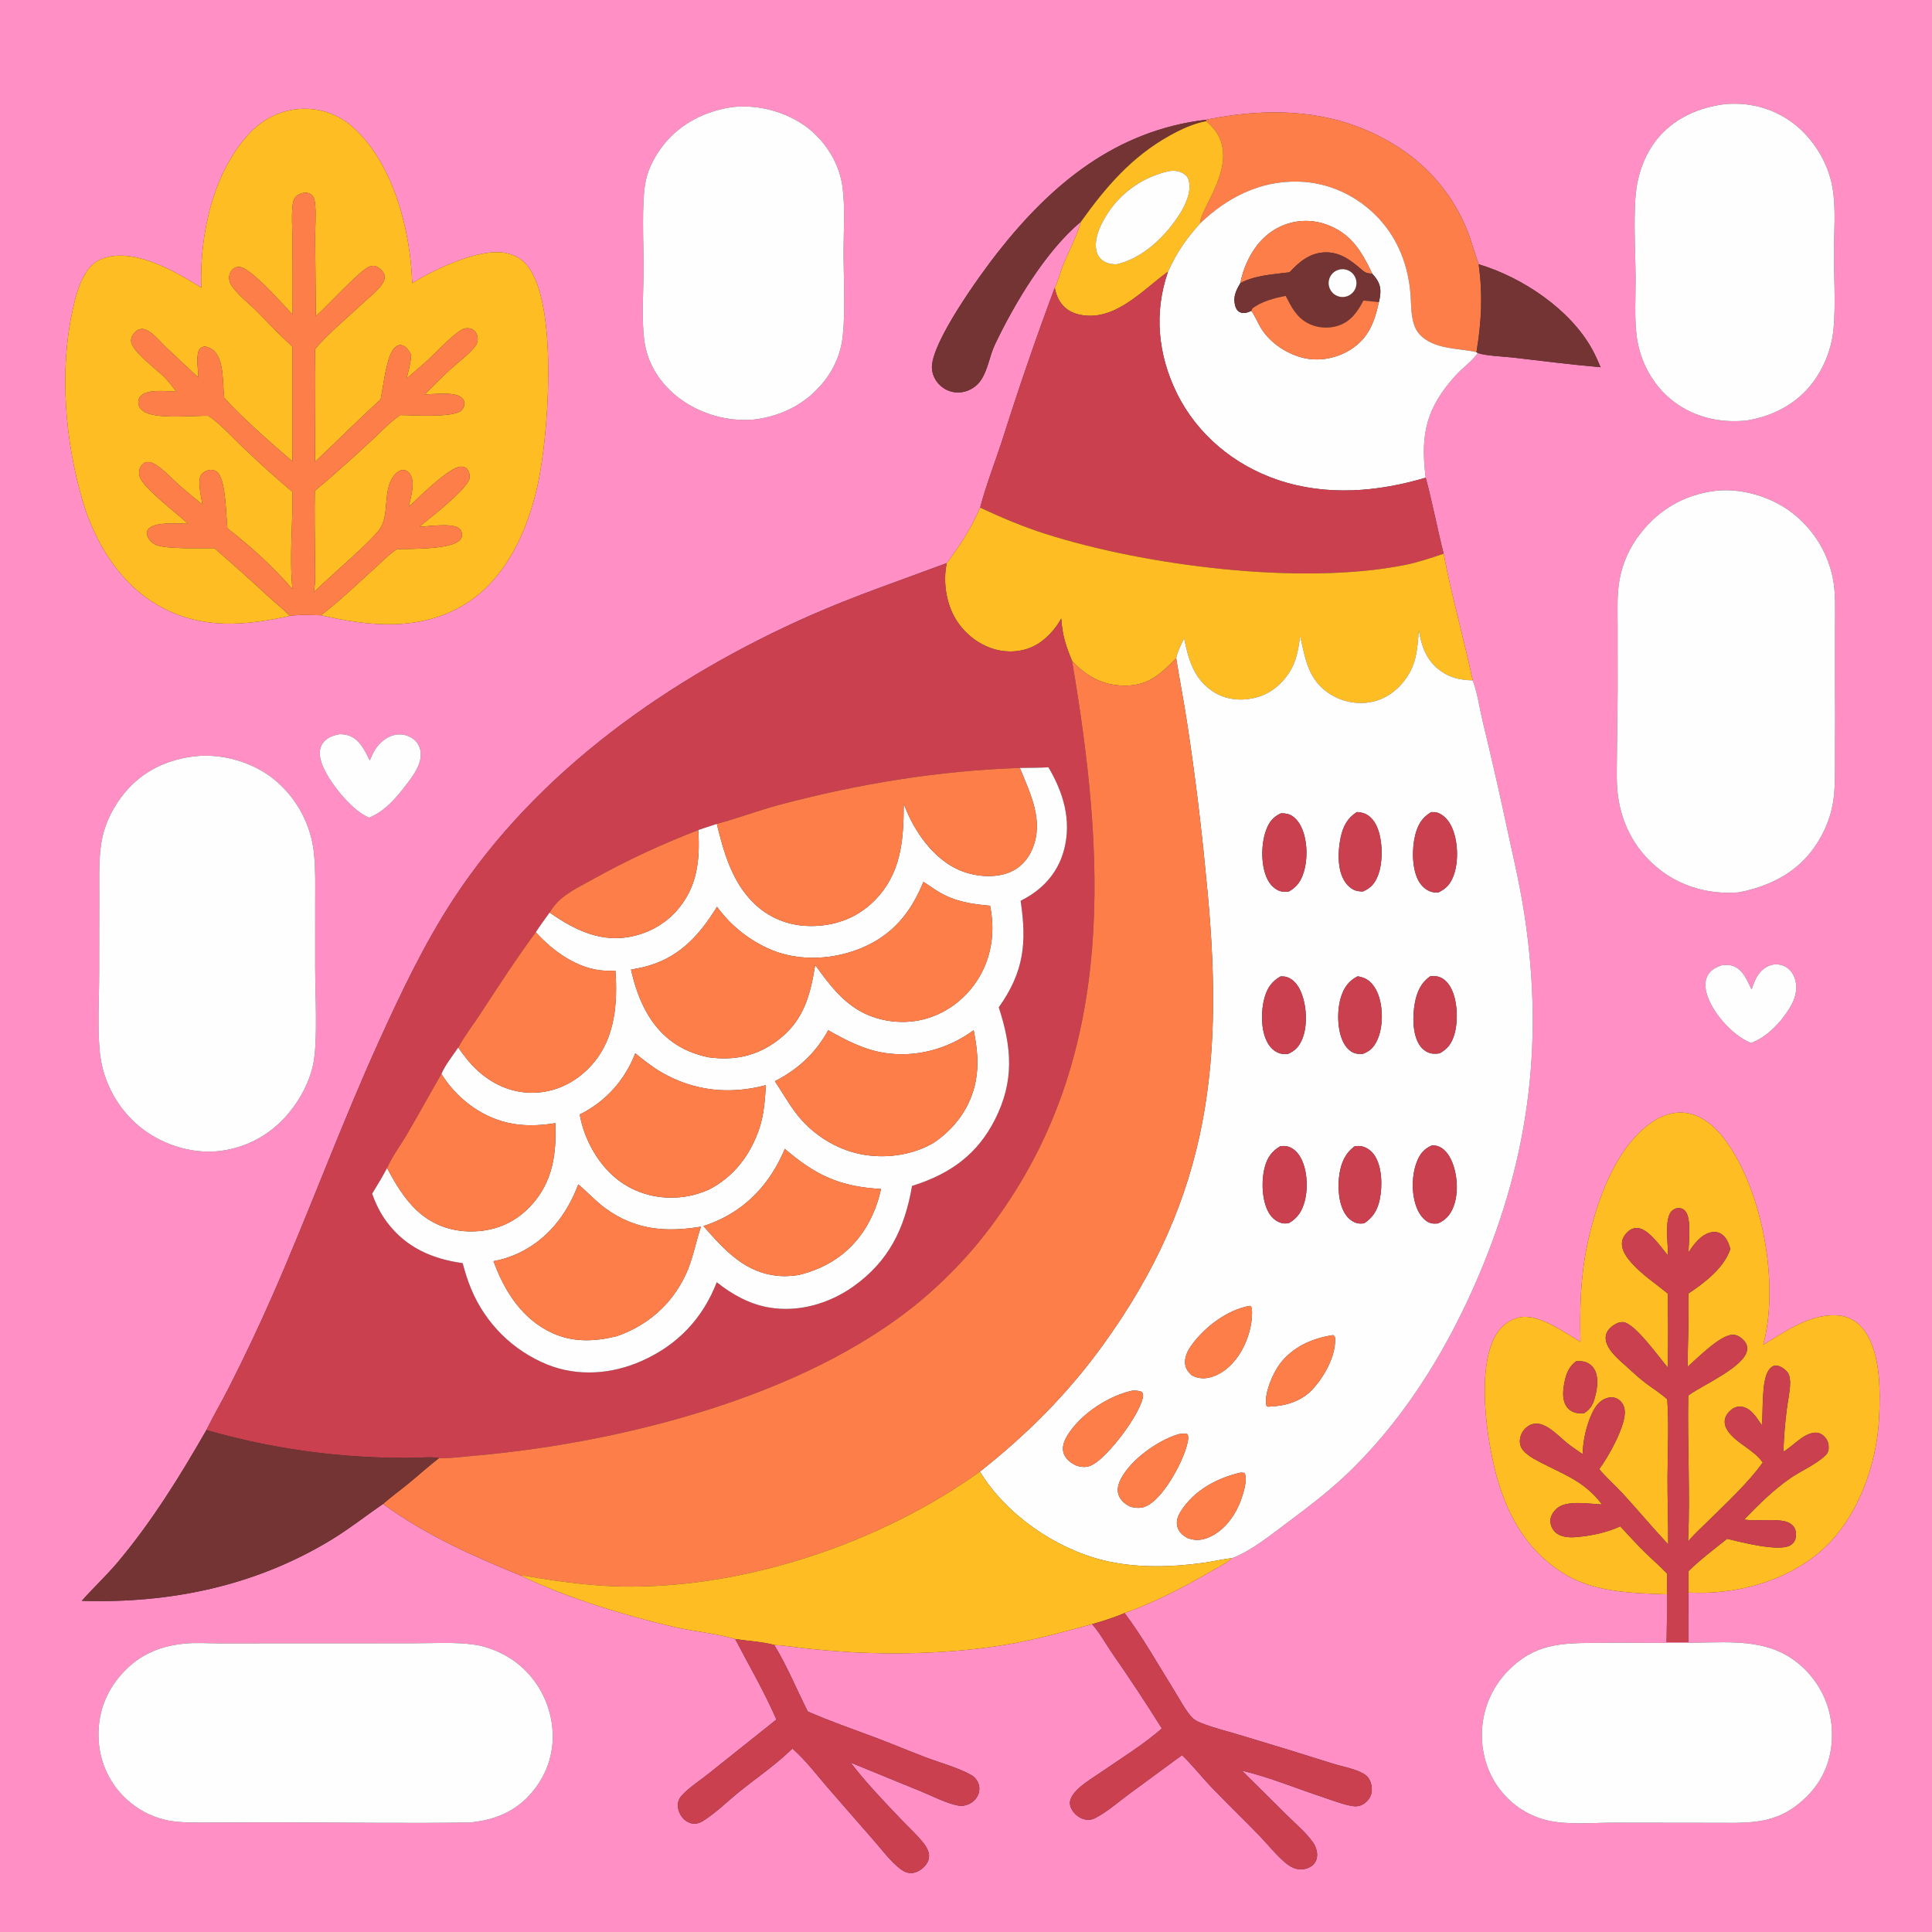 <?xml version="1.0" encoding="utf-8" ?>
<svg xmlns="http://www.w3.org/2000/svg" xmlns:xlink="http://www.w3.org/1999/xlink" width="1024" height="1024">
	<rect width="100%" height="100%" fill="#333333" stroke="none"/>
	<path fill="#FF8FC5" d="M0 0L1024 0L1024 1024L0 1024L0 0ZM639.093 63.474C591.455 69.193 557.412 97.361 528.712 133.878C520.029 144.926 492.539 182.681 493.984 195.74C494.414 199.627 496.448 203.029 499.59 205.341C502.635 207.588 506.473 208.479 510.196 207.804C514.121 207.107 517.601 204.863 519.857 201.577C523.609 196.15 524.456 188.683 527.29 182.722C537.6 161.036 554.25 132.997 572.906 117.544C571.23 124.004 565.985 134.276 563.352 140.821C561.888 144.461 560.864 149.146 559.042 152.501C549.032 179.312 539.715 206.376 531.101 233.668C527.526 244.612 522.261 258.175 519.512 269.071C515.568 277.944 511.141 285.615 505.427 293.489C504.278 295.072 503.163 297.04 501.816 298.442C477.589 307.516 453.125 315.763 429.43 326.224C355.72 358.767 285.091 408.264 240.429 476.403C224.969 499.99 212.536 526.189 200.887 551.834C180.702 596.269 163.933 642.233 144.306 686.933C137.109 703.288 129.452 719.436 121.344 735.359C117.48 742.939 113.157 750.327 109.396 757.947C95.505 782.224 80.616 806.25 62.618 827.745C56.543 834.999 49.603 841.394 43.355 848.469C89.875 849.948 134.705 840.738 174.808 816.61C184.664 810.68 193.588 803.619 203.031 797.111C225.717 813.668 250.516 824.659 276.343 835.25C300.344 846.883 331.72 856.392 357.716 862.412C368.251 864.851 379.337 865.613 389.671 868.749C397.023 882.761 405.232 896.902 411.525 911.391L375.414 940.192C370.925 943.797 365.168 947.444 361.331 951.675C360.235 952.884 359.513 954.29 359.331 955.923C359.019 958.721 360.158 961.639 362.023 963.704C363.543 965.388 365.664 966.573 367.969 966.6C369.715 966.621 371.223 966.018 372.686 965.102C379.454 960.864 385.762 954.548 392.026 949.522C401.406 941.997 411.383 935.207 419.997 926.773L420.522 927.24C427.134 933.17 432.759 940.564 438.546 947.302L463.066 975.403C467.527 980.501 471.882 986.478 477.268 990.634C479.136 992.075 481.058 992.907 483.453 992.723C486.298 992.506 489.027 990.564 490.733 988.36C492.022 986.694 492.636 984.748 492.32 982.647C492.031 980.728 491.022 978.915 489.864 977.388C486.337 972.736 481.684 968.587 477.644 964.346C468.435 954.679 458.943 944.837 450.853 934.208L488.169 949.481C494.303 951.995 501.542 955.806 508.053 957.024C509.791 957.349 511.539 957.02 513.163 956.362C515.659 955.375 517.621 953.38 518.568 950.869C519.373 948.712 519.209 946.312 518.117 944.285C517.367 942.862 516.435 941.754 515.031 940.94C508.348 937.068 497.707 934.102 490.259 931.278C481.59 927.992 473.054 924.361 464.382 921.093C452.283 916.532 439.939 912.32 428.117 907.112C422.306 895.558 417.088 882.854 410.358 871.856C415.973 872.116 421.618 873.094 427.212 873.718C435.403 874.562 443.612 875.233 451.832 875.729C479.554 877.205 510.371 875.983 537.708 870.919C551.575 868.351 565.246 864.509 578.85 860.827C582.946 865.546 586.103 871.294 589.633 876.464C598.684 889.464 607.415 902.686 615.817 916.115C606.091 924.685 594.399 931.811 583.74 939.18C579.789 941.911 575.288 944.538 571.766 947.789C569.801 949.602 567.788 951.921 567.184 954.603C566.755 956.508 567.679 958.656 568.788 960.171C570.414 962.393 572.94 964.046 575.675 964.466C577.375 964.727 578.858 964.424 580.385 963.651C586.656 960.478 592.492 955.277 598.155 951.087L626.51 930.252C631.978 935.516 636.689 941.596 641.936 947.091C650.432 955.989 659.338 964.502 667.886 973.355C672.37 977.999 677.078 984.068 682.139 987.988C684.097 989.505 686.289 990.595 688.788 990.781C691.363 990.972 694.132 990.137 696.008 988.322C697.492 986.887 698.15 984.951 698.099 982.907C698.045 980.737 697.272 978.538 696.059 976.75C692.544 971.563 686.668 966.625 682.184 962.195L658.249 938.459C672.815 941.943 687.12 947.891 701.361 952.603C706.035 954.149 710.902 956.094 715.726 957.057C718.633 957.637 720.829 957.561 723.273 955.751C725.197 954.327 726.676 952.228 726.996 949.827C727.428 946.589 726.352 942.571 723.542 940.636C719.118 937.591 711.474 936.348 706.309 934.718C690.348 929.664 674.346 924.74 658.304 919.947C651.13 917.738 643.431 915.927 636.48 913.165C634.297 912.297 632.583 911.322 631.07 909.495C627.586 905.289 624.814 899.906 621.917 895.263C613.543 881.845 605.586 867.611 596.092 854.982C612.4 849.107 627.678 841.126 642.628 832.415C646.073 830.408 650.048 828.512 653.035 825.863C663.583 821.785 673.841 813.316 682.876 806.588C692.85 799.159 702.987 791.467 712.092 782.976C742.058 755.032 764.588 719.421 781.124 682.167C809.891 617.354 818.664 554.817 807.991 484.78C805.233 466.682 800.751 448.74 797.003 430.818C793.48 414.615 789.757 398.456 785.835 382.345C784.193 375.401 783.105 367.217 780.563 360.62C775.823 338.191 769.361 315.839 765.159 293.472C761.778 280.097 759.237 266.495 755.649 253.178C755.621 252.974 755.588 252.77 755.563 252.566C752.836 229.921 755.945 216.187 771.665 198.816C775.072 195.051 779.668 191.967 782.653 187.905C782.843 187.648 783.024 187.385 783.21 187.125C788.336 188.738 796.5 188.876 802.006 189.521C817.456 191.333 832.861 193.28 848.36 194.63C847.028 191.566 845.703 188.491 844.113 185.55C832.476 164.019 806.781 146.936 783.749 140.066C781.512 134.119 779.999 127.941 777.63 122.006C770.527 104.388 758.246 89.339 742.409 78.848C711 57.886 675.031 56.203 639.093 63.474ZM153.705 326.439C159.058 325.62 164.717 326.016 170.118 326.099C195.961 332.065 223.17 334.761 246.727 320.06C268.147 306.694 279.358 281.756 284.761 257.988C290.769 231.553 295.534 165.034 280.966 142.859C277.773 137.999 273.782 135.269 268.052 134.098C254.157 131.258 229.924 142.936 218.486 150.082C217.521 122.597 208.944 87.863 188.084 68.336C180.286 61.035 170.517 57.242 159.825 57.696C149.046 58.153 139.133 63.101 131.89 71.022C112.574 92.146 105.831 124.619 106.659 152.43C93.333 144.173 73.014 132.176 56.63 136.328C50.838 137.796 47.52 140.884 44.648 146.019C41.404 151.822 39.724 158.681 38.332 165.127C31.461 196.938 34.523 233.676 43.632 264.84C50.331 287.757 63.544 309.673 84.995 321.5C107.183 333.733 129.881 331.636 153.705 326.439ZM894.935 844.092C919.776 845.467 947.163 838.18 965.979 821.275C984.697 804.458 994.71 776.389 995.938 751.716C996.665 737.096 996.979 714.69 986.453 703.199C982.714 699.116 978.029 697.213 972.529 697.119C958.369 696.877 946.076 705.877 934.533 712.807C942.591 682.596 935.24 639.29 919.773 612.513C914.371 603.16 906.734 592.975 895.65 590.264C888.987 588.634 882.185 590.522 876.535 594.153C856.495 607.033 846.13 636.945 841.36 659.344C837.691 676.57 837.251 693.723 837.696 711.252C829.137 706.241 815.196 695.821 804.978 698.319C799.823 699.579 795.717 702.799 793.004 707.328C782.366 725.089 787.926 762.794 793.235 782.35C799.195 804.308 810.478 823.528 830.728 835.114C846.443 844.106 865.891 844.398 883.502 845.028C883.59 853.483 883.529 861.94 883.318 870.393L894.827 870.385C894.8 861.62 894.836 852.856 894.935 844.092ZM914.299 55.193C900.143 56.916 886.735 62.921 877.785 74.353C872.606 80.968 869.297 89.15 867.743 97.374C865.371 109.928 866.814 133.25 866.91 146.941C866.982 157.231 866.19 168.145 867.495 178.334C869.196 191.606 876.08 204.353 886.714 212.565C897.96 221.251 911.621 224.28 925.583 222.913C939.976 220.601 953.002 213.753 961.605 201.705C966.152 195.268 969.331 187.966 970.943 180.252C973.394 167.938 972.01 147.922 971.99 134.999C971.972 123.485 973.224 110.562 971.221 99.225C968.778 85.401 960.231 72.057 948.714 64.064C938.611 57.054 926.503 54.12 914.299 55.193ZM388.841 56.69C374.448 58.529 360.613 65.33 351.562 76.93C347.37 82.301 343.859 88.701 342.361 95.388C339.848 106.609 341.182 130.053 341.135 142.322C341.087 154.837 339.891 168.358 341.533 180.709C343.187 193.143 350.263 203.771 360.201 211.214C371.555 219.584 385.564 223.544 399.62 222.358C414.548 220.561 427.654 213.834 437.008 201.845C441.278 196.372 444.526 189.747 445.905 182.925C448.434 170.412 447.108 147.963 447.092 134.267C447.079 122.781 448.019 110.461 446.537 99.076C444.941 86.817 437.737 75.195 427.993 67.702C417.262 59.45 402.296 55.33 388.841 56.69ZM908.826 260.188C892.64 262.316 879.186 270.054 869.239 283.035C863.83 289.979 860.142 298.105 858.478 306.749C856.89 315.205 857.363 324.063 857.373 332.634L857.39 365.798L857.006 400.873C856.964 407.882 856.635 415.027 857.589 421.986C859.796 438.1 867.649 451.919 880.693 461.697C892.422 470.49 907.19 474.213 921.705 472.948C938 469.778 952.662 462.435 962.163 448.363C966.754 441.562 970.115 433.801 971.48 425.691C972.887 417.338 972.523 408.652 972.579 400.211C972.689 386.89 972.689 373.568 972.58 360.247L972.609 331.3C972.615 322.967 973.03 314.472 971.403 306.258C968.372 291.413 959.661 278.339 947.128 269.826C936.322 262.583 921.811 258.594 908.826 260.188ZM180.02 389.132C176.549 389.804 173.19 390.866 171.066 393.919C169.376 396.349 169.203 399.393 169.838 402.21C172.007 411.824 184.284 426.83 192.613 431.826C193.583 432.407 194.61 432.895 195.635 433.369C203.074 430.294 207.989 425.072 212.985 418.929C217.186 413.376 223.873 405.977 222.932 398.502C222.589 395.774 221.301 393.327 219.084 391.668C216.334 389.632 212.862 388.83 209.497 389.454C205.187 390.27 201.391 393.408 198.998 396.986C197.747 398.855 196.841 401.006 196.01 403.091C193.369 397.86 190.579 391.605 184.496 389.739C183.086 389.307 181.492 389.163 180.02 389.132ZM104.724 400.7C89.497 402.145 75.975 408.209 66.087 420.173C60.471 426.969 56.093 435.264 54.244 443.914C52.135 453.784 52.677 464.458 52.61 474.517L52.561 515.472C52.584 529.256 51.542 544.381 52.947 558.02C54.595 573.494 62.313 587.682 74.409 597.471C85.3 606.302 100.587 611.382 114.626 610.238C129.851 608.889 143.22 601.748 152.998 590.005C159.06 582.726 163.869 573.799 165.908 564.505C168.546 552.475 167.034 526.059 167.029 512.162L167.045 477.533C167.046 469.406 167.269 461.177 166.488 453.081C165.091 437.411 157.423 422.969 145.223 413.035C134.313 404.2 118.694 399.546 104.724 400.7ZM912.72 511.547C909.313 512.753 906.45 514.096 904.824 517.541C903.169 521.049 903.96 525.234 905.277 528.712C908.723 537.81 918.133 548.355 927.057 552.342C927.429 552.508 927.811 552.651 928.191 552.797C934.619 550.27 939.416 545.987 943.891 540.798C948.274 535.205 952.818 529.003 951.923 521.449C951.53 518.132 949.962 514.865 947.182 512.912C944.84 511.274 941.906 510.724 939.13 511.403C935.602 512.26 932.637 514.987 930.956 518.151C929.904 520.131 929.145 522.347 928.354 524.446C926.018 519.751 923.914 513.883 918.542 511.982C916.624 511.304 914.717 511.43 912.72 511.547ZM845.157 870.757C826.976 870.865 813.357 871.418 799.69 885.147C790.43 894.362 785.291 906.932 785.442 919.996C785.524 932.517 790.218 944.433 799.174 953.239C804.937 958.938 812.153 962.946 820.036 964.829C830.909 967.362 843.862 966.054 855.023 966.06L911.99 966.136C930.355 966.319 943.453 966.099 957.385 952.454C966.562 943.467 970.972 932.282 971.002 919.499C971.033 906.158 965.855 893.873 956.332 884.507C939.908 868.354 919.096 870.354 897.851 870.684C880.282 870.958 862.724 870.517 845.157 870.757ZM97.311 871.204C83.287 872.639 72.122 877.943 63.064 888.954C54.634 899.202 51.15 911.368 52.464 924.529C53.706 936.675 59.74 947.826 69.23 955.509C75.096 960.321 82.08 963.576 89.538 964.974C96.952 966.294 105.089 965.953 112.604 965.976L146.538 965.907C180.694 965.89 214.929 966.483 249.075 965.959C262.449 964.65 273.753 960.046 282.446 949.397C290.411 939.64 294.084 927.677 292.675 915.162C291.25 901.975 284.609 889.907 274.232 881.647C268.108 876.797 259.54 872.899 251.811 871.755C241.221 870.186 229.264 870.986 218.522 870.977L159.655 871.007L116.743 871.02C110.468 871.045 103.518 870.486 97.311 871.204Z"/>
	<path fill="#FEFEFE" d="M925.583 222.913C911.621 224.28 897.96 221.251 886.714 212.565C876.08 204.353 869.196 191.606 867.495 178.334C866.19 168.145 866.982 157.231 866.91 146.941C866.814 133.25 865.371 109.928 867.743 97.374C869.297 89.15 872.606 80.968 877.785 74.353C886.735 62.921 900.143 56.916 914.299 55.193C926.503 54.12 938.611 57.054 948.714 64.064C960.231 72.057 968.778 85.401 971.221 99.225C973.224 110.562 971.972 123.485 971.99 134.999C972.01 147.922 973.394 167.938 970.943 180.252C969.331 187.966 966.152 195.268 961.605 201.705C953.002 213.753 939.976 220.601 925.583 222.913Z"/>
	<path fill="#FEFEFE" d="M399.62 222.358C385.564 223.544 371.555 219.584 360.201 211.214C350.263 203.771 343.187 193.143 341.533 180.709C339.891 168.358 341.087 154.837 341.135 142.322C341.182 130.053 339.848 106.609 342.361 95.388C343.859 88.701 347.37 82.301 351.562 76.93C360.613 65.33 374.448 58.529 388.841 56.69C402.296 55.33 417.262 59.45 427.993 67.702C437.737 75.195 444.941 86.817 446.537 99.076C448.019 110.461 447.079 122.781 447.092 134.267C447.108 147.963 448.434 170.412 445.905 182.925C444.526 189.747 441.278 196.372 437.008 201.845C427.654 213.834 414.548 220.561 399.62 222.358Z"/>
	<path fill="#FEBD23" d="M170.118 326.099C179.899 318.695 189.129 309.747 198.257 301.514C202.178 297.977 205.967 293.964 210.389 291.06C216.943 290.862 239.721 291.375 243.912 286.05C244.766 284.965 245.106 283.913 244.792 282.54C244.51 281.308 243.932 280.418 242.872 279.733C238.915 277.173 227.256 279.048 222.306 279.161C227.295 275.06 248.488 258.792 248.954 253.097C249.08 251.556 248.574 249.699 247.539 248.528C246.68 247.556 245.387 247.279 244.141 247.332C237.979 247.595 221.655 263.926 216.674 268.64C217.571 263.647 220.418 255.587 217.221 251.114C216.477 250.073 215.38 249.233 214.071 249.102C212.444 248.939 210.967 249.864 209.855 250.953C202.449 258.209 206.701 271.491 201.693 279.758C197.694 286.358 173.74 306.305 166.349 313.923C167.437 307.68 166.942 300.835 166.916 294.509C166.868 283.075 166.637 271.613 166.848 260.182C177.003 251.784 186.736 242.822 196.46 233.932C201.53 229.297 206.449 223.813 212.158 220.004C218.135 219.99 241.022 221.708 244.813 217.285C245.707 216.241 246.185 215.09 246.122 213.697C246.06 212.32 245.499 211.442 244.454 210.589C240.718 207.536 229.783 208.968 225.101 209.068C229.607 204.543 234.089 199.99 238.803 195.681C243.02 191.828 248.464 188.01 251.89 183.484C252.703 182.43 253.159 181.143 253.19 179.811C253.24 178.25 252.696 176.606 251.595 175.48C250.347 174.205 248.696 173.801 246.97 173.983C245.471 174.142 243.861 175.22 242.685 176.089C237.289 180.078 232.568 185.433 227.662 190.026C223.704 193.731 219.421 197.08 215.436 200.751C216.601 196.59 217.592 192.348 217.977 188.034C216.679 185.866 215.405 183.387 212.642 182.91C211.372 182.691 210.389 183.259 209.459 184.058C204.746 188.104 203.177 205.11 201.736 211.644C189.909 222.481 178.623 233.8 166.951 244.793C166.957 224.902 167.266 204.976 167.003 185.09C167.118 184.944 167.232 184.796 167.35 184.651C173.07 177.608 185.806 166.797 193.013 160.119C196.086 157.271 199.814 154.36 202.266 150.956C203.291 149.533 204.236 147.711 203.835 145.894C203.433 144.069 201.094 141.845 199.405 141.186C197.91 140.603 196.25 140.984 194.895 141.731C189.667 144.614 173.334 162.263 167.407 167.657L167.026 127C166.965 120.827 167.623 114.154 167.006 108.043C166.835 106.355 166.467 104.425 165.115 103.264C163.986 102.296 162.428 101.975 160.98 102.196C159.355 102.443 157.561 103.221 156.542 104.532C155.754 105.547 155.299 107.09 155.14 108.348C154.357 114.566 154.988 121.423 155.018 127.72C155.111 140.735 155.131 153.751 155.076 166.766C150.506 161.922 132.822 141.724 126.951 141.469C125.502 141.406 124.518 141.708 123.398 142.645C122.267 143.593 121.474 145.485 121.456 146.936C121.44 148.245 121.721 149.724 122.413 150.847C125.656 156.105 131.684 160.547 136.073 164.941C141.232 170.108 146.18 175.469 151.501 180.475C152.673 181.579 153.856 182.672 155.05 183.752C154.901 204.022 154.881 224.292 154.992 244.562C142.679 233.884 129.905 222.845 118.83 210.899C117.886 203.469 119.041 190.175 112.765 185.429C111.613 184.557 109.331 183.374 107.847 183.76C106.665 184.067 105.748 184.8 105.302 185.95C103.886 189.605 105.073 196.167 105.13 200.103C99.423 194.772 93.673 189.478 88.029 184.079C85.35 181.516 82.847 178.49 79.882 176.269C78.632 175.333 77.025 174.426 75.429 174.344C73.817 174.261 72.443 175.07 71.393 176.218C70.242 177.476 69.402 179.018 69.481 180.761C69.726 186.137 82.992 195.753 86.886 199.663C89.323 202.11 91.387 204.823 93.446 207.586C88.379 207.461 78.488 206.026 74.651 209.812C73.696 210.754 73.227 212.095 73.287 213.423C73.369 215.236 74.361 216.718 75.773 217.778C82.114 222.536 102.108 220.17 110.473 220.391C117.011 224.89 122.899 231.518 128.656 237.007C137.269 245.219 145.931 253.102 155.052 260.749C155.19 277.731 153.315 295.371 155.007 312.247C144.884 300.503 132.762 289.472 120.518 279.999C119.726 273.574 119.875 253.376 114.801 249.959C113.499 249.082 112.11 248.815 110.574 249.177C109.142 249.514 107.159 250.574 106.451 251.932C104.623 255.442 106.69 263.477 107.246 267.396C103.29 264.202 99.384 260.947 95.53 257.63C91.047 253.696 86.371 248.242 81.128 245.496C80.149 244.983 78.815 244.769 77.72 244.96C76.389 245.192 75.288 246.073 74.604 247.211C73.612 248.863 73.532 250.809 74.052 252.631C75.762 258.626 93.998 272.2 99.632 277.584C94.672 277.587 82.815 276.462 79.028 279.999C78.073 280.89 77.772 281.791 77.882 283.07C78.059 285.115 80.098 287.38 81.774 288.381C86.742 291.348 106.709 290.41 113.638 290.552C123.578 299.156 133.255 307.877 142.918 316.783C146.463 320.05 150.299 323.029 153.705 326.439C129.881 331.636 107.183 333.733 84.995 321.5C63.544 309.673 50.331 287.757 43.632 264.84C34.523 233.676 31.461 196.938 38.332 165.127C39.724 158.681 41.404 151.822 44.648 146.019C47.52 140.884 50.838 137.796 56.63 136.328C73.014 132.176 93.333 144.173 106.659 152.43C105.831 124.619 112.574 92.146 131.89 71.022C139.133 63.101 149.046 58.153 159.825 57.696C170.517 57.242 180.286 61.035 188.084 68.336C208.944 87.863 217.521 122.597 218.486 150.082C229.924 142.936 254.157 131.258 268.052 134.098C273.782 135.269 277.773 137.999 280.966 142.859C295.534 165.034 290.769 231.553 284.761 257.988C279.358 281.756 268.147 306.694 246.727 320.06C223.17 334.761 195.961 332.065 170.118 326.099Z"/>
	<path fill="#FE7E49" d="M639.093 63.474C675.031 56.203 711 57.886 742.409 78.848C758.246 89.339 770.527 104.388 777.63 122.006C779.999 127.941 781.512 134.119 783.749 140.066C785.952 156.546 785.244 170.335 782.561 186.643C774.515 184.807 765.591 185.14 758.075 181.389C754.635 179.673 751.527 177.071 750.019 173.467C747.749 168.042 748.044 162.254 747.638 156.51C746.558 141.236 741.141 126.751 730.53 115.516C719.383 103.714 704.257 96.612 687.95 96.253C667.734 95.809 650.379 104.681 636.084 118.405C635.795 112.483 649.318 95.789 648.249 80.736C647.745 73.639 644.545 68.727 639.326 64.217L639.093 63.474Z"/>
	<path fill="#743434" d="M572.906 117.544C554.25 132.997 537.6 161.036 527.29 182.722C524.456 188.683 523.609 196.15 519.857 201.577C517.601 204.863 514.121 207.107 510.196 207.804C506.473 208.479 502.635 207.588 499.59 205.341C496.448 203.029 494.414 199.627 493.984 195.74C492.539 182.681 520.029 144.926 528.712 133.878C557.412 97.361 591.455 69.193 639.093 63.474L639.326 64.217C632.497 65.492 626.008 68.508 619.977 71.87C599.733 83.157 586.205 99.011 572.906 117.544Z"/>
	<path fill="#FEBD23" d="M572.906 117.544C586.205 99.011 599.733 83.157 619.977 71.87C626.008 68.508 632.497 65.492 639.326 64.217C644.545 68.727 647.745 73.639 648.249 80.736C649.318 95.789 635.795 112.483 636.084 118.405C628.484 126.898 623.853 133.593 619.072 143.987L618.706 144.249C605.83 153.62 591.625 169.672 573.954 167.097C569.028 166.379 564.876 164.406 562.029 160.22C560.439 157.882 559.535 155.268 559.042 152.501C560.864 149.146 561.888 144.461 563.352 140.821C565.985 134.276 571.23 124.004 572.906 117.544ZM620.077 90.606C606.472 93.433 594.558 101.575 586.982 113.225C583.432 118.681 579.566 126.584 581.184 133.222C581.796 135.733 583.408 137.637 585.683 138.836C587.603 139.849 589.637 140.057 591.772 140.078C605.676 136.987 617.83 125.166 625.267 113.437C628.371 108.541 631.557 101.611 630.077 95.74C629.627 93.957 628.611 92.746 627.011 91.87C624.598 90.551 622.772 90.394 620.077 90.606Z"/>
	<path fill="#FEFEFE" d="M591.772 140.078C589.637 140.057 587.603 139.849 585.683 138.836C583.408 137.637 581.796 135.733 581.184 133.222C579.566 126.584 583.432 118.681 586.982 113.225C594.558 101.575 606.472 93.433 620.077 90.606C622.772 90.394 624.598 90.551 627.011 91.87C628.611 92.746 629.627 93.957 630.077 95.74C631.557 101.611 628.371 108.541 625.267 113.437C617.83 125.166 605.676 136.987 591.772 140.078Z"/>
	<path fill="#FEFEFE" d="M636.084 118.405C650.379 104.681 667.734 95.809 687.95 96.253C704.257 96.612 719.383 103.714 730.53 115.516C741.141 126.751 746.558 141.236 747.638 156.51C748.044 162.254 747.749 168.042 750.019 173.467C751.527 177.071 754.635 179.673 758.075 181.389C765.591 185.14 774.515 184.807 782.561 186.643L783.21 187.125C783.024 187.385 782.843 187.648 782.653 187.905C779.668 191.967 775.072 195.051 771.665 198.816C755.945 216.187 752.836 229.921 755.563 252.566C755.588 252.77 755.621 252.974 755.649 253.178C730.053 260.781 702.991 263.049 677.312 254.388C654.18 246.586 634.511 230.349 623.708 208.324C613.664 187.849 611.561 165.636 619.072 143.987C623.853 133.593 628.484 126.898 636.084 118.405ZM727.322 145.087C721.567 133.016 716.072 123.617 702.747 118.9C694.63 116.043 685.703 116.579 677.985 120.386C668.24 125.192 662.122 134.366 658.811 144.473C658.211 146.304 657.793 148.158 657.421 150.047C655.136 153.914 653.46 157.205 654.612 161.883C654.962 163.305 655.786 164.856 657.186 165.477C659.262 166.397 661.338 165.656 663.236 164.756C665.23 167.508 666.586 171.005 668.38 173.937C673.183 181.781 682.193 187.729 691.131 189.763C699.487 191.664 708.625 189.841 715.84 185.272C725.356 179.245 728.531 170.668 730.824 160.135C731.241 158.638 731.501 157.029 731.61 155.479C731.921 151.038 730.228 148.239 727.322 145.087Z"/>
	<path fill="#FE7E49" d="M170.118 326.099C164.717 326.016 159.058 325.62 153.705 326.439C150.299 323.029 146.463 320.05 142.918 316.783C133.255 307.877 123.578 299.156 113.638 290.552C106.709 290.41 86.742 291.348 81.774 288.381C80.098 287.38 78.059 285.115 77.882 283.07C77.772 281.791 78.073 280.89 79.028 279.999C82.815 276.462 94.672 277.587 99.632 277.584C93.998 272.2 75.762 258.626 74.052 252.631C73.532 250.809 73.612 248.863 74.604 247.211C75.288 246.073 76.389 245.192 77.72 244.96C78.815 244.769 80.149 244.983 81.128 245.496C86.371 248.242 91.047 253.696 95.53 257.63C99.384 260.947 103.29 264.202 107.246 267.396C106.69 263.477 104.623 255.442 106.451 251.932C107.159 250.574 109.142 249.514 110.574 249.177C112.11 248.815 113.499 249.082 114.801 249.959C119.875 253.376 119.726 273.574 120.518 279.999C132.762 289.472 144.884 300.503 155.007 312.247C153.315 295.371 155.19 277.731 155.052 260.749C145.931 253.102 137.269 245.219 128.656 237.007C122.899 231.518 117.011 224.89 110.473 220.391C102.108 220.17 82.114 222.536 75.773 217.778C74.361 216.718 73.369 215.236 73.287 213.423C73.227 212.095 73.696 210.754 74.651 209.812C78.488 206.026 88.379 207.461 93.446 207.586C91.387 204.823 89.323 202.11 86.886 199.663C82.992 195.753 69.726 186.137 69.481 180.761C69.402 179.018 70.242 177.476 71.393 176.218C72.443 175.07 73.817 174.261 75.429 174.344C77.025 174.426 78.632 175.333 79.882 176.269C82.847 178.49 85.35 181.516 88.029 184.079C93.673 189.478 99.423 194.772 105.13 200.103C105.073 196.167 103.886 189.605 105.302 185.95C105.748 184.8 106.665 184.067 107.847 183.76C109.331 183.374 111.613 184.557 112.765 185.429C119.041 190.175 117.886 203.469 118.83 210.899C129.905 222.845 142.679 233.884 154.992 244.562C154.881 224.292 154.901 204.022 155.05 183.752C153.856 182.672 152.673 181.579 151.501 180.475C146.18 175.469 141.232 170.108 136.073 164.941C131.684 160.547 125.656 156.105 122.413 150.847C121.721 149.724 121.44 148.245 121.456 146.936C121.474 145.485 122.267 143.593 123.398 142.645C124.518 141.708 125.502 141.406 126.951 141.469C132.822 141.724 150.506 161.922 155.076 166.766C155.131 153.751 155.111 140.735 155.018 127.72C154.988 121.423 154.357 114.566 155.14 108.348C155.299 107.09 155.754 105.547 156.542 104.532C157.561 103.221 159.355 102.443 160.98 102.196C162.428 101.975 163.986 102.296 165.115 103.264C166.467 104.425 166.835 106.355 167.006 108.043C167.623 114.154 166.965 120.827 167.026 127L167.407 167.657C173.334 162.263 189.667 144.614 194.895 141.731C196.25 140.984 197.91 140.603 199.405 141.186C201.094 141.845 203.433 144.069 203.835 145.894C204.236 147.711 203.291 149.533 202.266 150.956C199.814 154.36 196.086 157.271 193.013 160.119C185.806 166.797 173.07 177.608 167.35 184.651C167.232 184.796 167.118 184.944 167.003 185.09C167.266 204.976 166.957 224.902 166.951 244.793C178.623 233.8 189.909 222.481 201.736 211.644C203.177 205.11 204.746 188.104 209.459 184.058C210.389 183.259 211.372 182.691 212.642 182.91C215.405 183.387 216.679 185.866 217.977 188.034C217.592 192.348 216.601 196.59 215.436 200.751C219.421 197.08 223.704 193.731 227.662 190.026C232.568 185.433 237.289 180.078 242.685 176.089C243.861 175.22 245.471 174.142 246.97 173.983C248.696 173.801 250.347 174.205 251.595 175.48C252.696 176.606 253.24 178.25 253.19 179.811C253.159 181.143 252.703 182.43 251.89 183.484C248.464 188.01 243.02 191.828 238.803 195.681C234.089 199.99 229.607 204.543 225.101 209.068C229.783 208.968 240.718 207.536 244.454 210.589C245.499 211.442 246.06 212.32 246.122 213.697C246.185 215.09 245.707 216.241 244.813 217.285C241.022 221.708 218.135 219.99 212.158 220.004C206.449 223.813 201.53 229.297 196.46 233.932C186.736 242.822 177.003 251.784 166.848 260.182C166.637 271.613 166.868 283.075 166.916 294.509C166.942 300.835 167.437 307.68 166.349 313.923C173.74 306.305 197.694 286.358 201.693 279.758C206.701 271.491 202.449 258.209 209.855 250.953C210.967 249.864 212.444 248.939 214.071 249.102C215.38 249.233 216.477 250.073 217.221 251.114C220.418 255.587 217.571 263.647 216.674 268.64C221.655 263.926 237.979 247.595 244.141 247.332C245.387 247.279 246.68 247.556 247.539 248.528C248.574 249.699 249.08 251.556 248.954 253.097C248.488 258.792 227.295 275.06 222.306 279.161C227.256 279.048 238.915 277.173 242.872 279.733C243.932 280.418 244.51 281.308 244.792 282.54C245.106 283.913 244.766 284.965 243.912 286.05C239.721 291.375 216.943 290.862 210.389 291.06C205.967 293.964 202.178 297.977 198.257 301.514C189.129 309.747 179.899 318.695 170.118 326.099Z"/>
	<path fill="#FE7E49" d="M727.322 145.087C727.102 145.065 726.883 145.046 726.663 145.022C724.636 144.794 723.696 144.624 722.177 143.312C716.143 138.105 710.13 133.276 701.628 133.782C694.022 134.235 688.407 138.939 683.52 144.305C674.711 145.475 665.401 145.814 657.421 150.047C657.793 148.158 658.211 146.304 658.811 144.473C662.122 134.366 668.24 125.192 677.985 120.386C685.703 116.579 694.63 116.043 702.747 118.9C716.072 123.617 721.567 133.016 727.322 145.087Z"/>
	<path fill="#743434" d="M683.52 144.305C688.407 138.939 694.022 134.235 701.628 133.782C710.13 133.276 716.143 138.105 722.177 143.312C723.696 144.624 724.636 144.794 726.663 145.022C726.883 145.046 727.102 145.065 727.322 145.087C730.228 148.239 731.921 151.038 731.61 155.479C731.501 157.029 731.241 158.638 730.824 160.135L722.655 159.307C719.563 165.226 716.009 170.397 709.336 172.616C704.095 174.359 697.951 173.874 693.079 171.26C687.095 168.05 684.379 162.597 681.428 156.82C675.576 157.995 668.538 159.765 663.772 163.531L663.236 164.756C661.338 165.656 659.262 166.397 657.186 165.477C655.786 164.856 654.962 163.305 654.612 161.883C653.46 157.205 655.136 153.914 657.421 150.047C665.401 145.814 674.711 145.475 683.52 144.305ZM708.943 143.166C705.234 144.589 703.321 148.697 704.619 152.452C705.916 156.207 709.957 158.257 713.753 157.087C716.326 156.294 718.261 154.162 718.802 151.525C719.342 148.887 718.401 146.166 716.348 144.425C714.295 142.684 711.456 142.201 708.943 143.166Z"/>
	<path fill="#743434" d="M783.749 140.066C806.781 146.936 832.476 164.019 844.113 185.55C845.703 188.491 847.028 191.566 848.36 194.63C832.861 193.28 817.456 191.333 802.006 189.521C796.5 188.876 788.336 188.738 783.21 187.125L782.561 186.643C785.244 170.335 785.952 156.546 783.749 140.066Z"/>
	<path fill="#FEFEFE" d="M713.753 157.087C709.957 158.257 705.916 156.207 704.619 152.452C703.321 148.697 705.234 144.589 708.943 143.166C711.456 142.201 714.295 142.684 716.348 144.425C718.401 146.166 719.342 148.887 718.802 151.525C718.261 154.162 716.326 156.294 713.753 157.087Z"/>
	<path fill="#CA404F" d="M559.042 152.501C559.535 155.268 560.439 157.882 562.029 160.22C564.876 164.406 569.028 166.379 573.954 167.097C591.625 169.672 605.83 153.62 618.706 144.249L619.072 143.987C611.561 165.636 613.664 187.849 623.708 208.324C634.511 230.349 654.18 246.586 677.312 254.388C702.991 263.049 730.053 260.781 755.649 253.178C759.237 266.495 761.778 280.097 765.159 293.472C758.261 295.815 751.395 298.113 744.232 299.53C689.298 310.393 606.726 299.793 553.89 282.887C542.16 279.134 530.659 274.286 519.512 269.071C522.261 258.175 527.526 244.612 531.101 233.668C539.715 206.376 549.032 179.312 559.042 152.501Z"/>
	<path fill="#FE7E49" d="M722.655 159.307L730.824 160.135C728.531 170.668 725.356 179.245 715.84 185.272C708.625 189.841 699.487 191.664 691.131 189.763C682.193 187.729 673.183 181.781 668.38 173.937C666.586 171.005 665.23 167.508 663.236 164.756L663.772 163.531C668.538 159.765 675.576 157.995 681.428 156.82C684.379 162.597 687.095 168.05 693.079 171.26C697.951 173.874 704.095 174.359 709.336 172.616C716.009 170.397 719.563 165.226 722.655 159.307Z"/>
	<path fill="#FEFEFE" d="M921.705 472.948C907.19 474.213 892.422 470.49 880.693 461.697C867.649 451.919 859.796 438.1 857.589 421.986C856.635 415.027 856.964 407.882 857.006 400.873L857.39 365.798L857.373 332.634C857.363 324.063 856.89 315.205 858.478 306.749C860.142 298.105 863.83 289.979 869.239 283.035C879.186 270.054 892.64 262.316 908.826 260.188C921.811 258.594 936.322 262.583 947.128 269.826C959.661 278.339 968.372 291.413 971.403 306.258C973.03 314.472 972.615 322.967 972.609 331.3L972.58 360.247C972.689 373.568 972.689 386.89 972.579 400.211C972.523 408.652 972.887 417.338 971.48 425.691C970.115 433.801 966.754 441.562 962.163 448.363C952.662 462.435 938 469.778 921.705 472.948Z"/>
	<path fill="#FEBD23" d="M519.512 269.071C530.659 274.286 542.16 279.134 553.89 282.887C606.726 299.793 689.298 310.393 744.232 299.53C751.395 298.113 758.261 295.815 765.159 293.472C769.361 315.839 775.823 338.191 780.563 360.62C774.302 360.44 768.951 359.43 763.7 355.691C755.996 350.206 753.615 342.97 752.019 334.126C751.298 342.563 751.05 350.155 746.51 357.591C742.202 364.645 735.671 370.078 727.515 371.92C719.891 373.642 711.588 372.085 705.009 367.908C693.404 360.539 691.941 349.603 689.12 337.189C688.159 344.005 687.237 350.289 683.479 356.214C679.11 363.104 672.651 368.232 664.566 369.993C657.028 371.635 649.283 370.78 642.755 366.439C632.663 359.728 629.939 349.607 627.601 338.385C626.043 341.697 624.121 345.262 623.398 348.853C615.361 357.043 608.918 363.274 596.729 363.406C586.102 363.521 577.423 359.529 569.954 352.106C569.376 351.531 568.802 350.952 568.232 350.369C564.771 341.934 563.167 337.069 562.461 327.852C559.673 332.972 555.387 337.892 550.461 341.055C544.133 345.119 536.264 346.176 528.979 344.581C519.86 342.585 511.769 336.488 506.828 328.627C501.492 320.137 499.651 308.181 501.816 298.442C503.163 297.04 504.278 295.072 505.427 293.489C511.141 285.615 515.568 277.944 519.512 269.071Z"/>
	<path fill="#CA404F" d="M109.396 757.947C113.157 750.327 117.48 742.939 121.344 735.359C129.452 719.436 137.109 703.288 144.306 686.933C163.933 642.233 180.702 596.269 200.887 551.834C212.536 526.189 224.969 499.99 240.429 476.403C285.091 408.264 355.72 358.767 429.43 326.224C453.125 315.763 477.589 307.516 501.816 298.442C499.651 308.181 501.492 320.137 506.828 328.627C511.769 336.488 519.86 342.585 528.979 344.581C536.264 346.176 544.133 345.119 550.461 341.055C555.387 337.892 559.673 332.972 562.461 327.852C563.167 337.069 564.771 341.934 568.232 350.369C585.354 451.577 592.341 555.7 529.755 643.814C516.936 662.188 501.539 678.621 484.037 692.607C433.181 733.015 360.311 755.203 297.235 765.757C280.606 768.482 263.876 770.551 247.084 771.961C242.534 772.313 237.23 773.127 232.709 772.815C228.456 771.976 223.316 772.652 218.967 772.698C212.135 772.778 205.303 772.669 198.477 772.372C168.312 771.151 138.404 766.308 109.396 757.947ZM540.538 407.017C497.412 408.481 455.306 415.405 413.618 426.424C402.25 429.429 391.253 433.675 379.924 436.667L370.104 439.934C350.547 447.491 332.412 455.91 314.102 466.091C308.502 469.204 302.447 472.11 297.506 476.234C294.956 478.362 293.051 480.856 291.299 483.673C288.817 487.114 286.314 490.538 283.978 494.081C273.627 508.092 264.165 522.7 254.648 537.281C250.81 543.161 246.19 549.068 242.868 555.206C239.924 559.556 236.008 564.424 233.957 569.199C227.767 579.922 221.804 590.795 215.548 601.475C212.214 607.167 207.728 613.074 205.166 619.099C202.693 623.736 199.998 628.2 197.249 632.676C199.13 638.031 201.598 643.081 205.005 647.638C215.122 661.172 228.906 667.2 245.221 669.504C246.457 674.136 247.868 678.803 249.748 683.215C257.321 701.469 271.911 715.913 290.239 723.303C306.43 729.732 324.226 728.343 339.994 721.38C358.999 712.987 372.413 698.92 379.9 679.609C387.959 686.059 397.23 691.202 407.503 692.982C423.132 695.69 439.32 691.018 452.121 681.972C471.191 668.497 479.539 651.017 483.405 628.559C483.767 628.449 484.128 628.337 484.487 628.221C503.838 621.982 518.021 611.789 527.325 593.437C537.731 572.913 536.285 555.121 529.37 533.916C542.834 514.931 544.24 499.735 540.962 477.465C542.075 476.883 543.175 476.278 544.261 475.649C554.244 469.82 561.224 461.236 564.078 449.964C567.979 434.56 563.55 419.977 555.689 406.691C550.658 406.994 545.579 406.941 540.538 407.017Z"/>
	<path fill="#FEFEFE" d="M623.398 348.853C624.121 345.262 626.043 341.697 627.601 338.385C629.939 349.607 632.663 359.728 642.755 366.439C649.283 370.78 657.028 371.635 664.566 369.993C672.651 368.232 679.11 363.104 683.479 356.214C687.237 350.289 688.159 344.005 689.12 337.189C691.941 349.603 693.404 360.539 705.009 367.908C711.588 372.085 719.891 373.642 727.515 371.92C735.671 370.078 742.202 364.645 746.51 357.591C751.05 350.155 751.298 342.563 752.019 334.126C753.615 342.97 755.996 350.206 763.7 355.691C768.951 359.43 774.302 360.44 780.563 360.62C783.105 367.217 784.193 375.401 785.835 382.345C789.757 398.456 793.48 414.615 797.003 430.818C800.751 448.74 805.233 466.682 807.991 484.78C818.664 554.817 809.891 617.354 781.124 682.167C764.588 719.421 742.058 755.032 712.092 782.976C702.987 791.467 692.85 799.159 682.876 806.588C673.841 813.316 663.583 821.785 653.035 825.863C647.927 826.347 642.797 827.661 637.69 828.357C620.458 830.708 601.974 831.179 585.007 827.044C559.259 820.768 533.257 802.718 519.362 779.998C544.101 760.502 565.537 739.093 584.091 713.569C642.621 633.053 649.06 560.195 639.164 463.912C636.649 437.267 633.38 410.698 629.36 384.238C627.587 372.413 625.264 360.67 623.398 348.853ZM719.13 430.408C714.018 433.727 711.824 438.044 710.578 443.911C709.052 451.098 708.676 461.158 712.934 467.468C714.453 469.721 716.882 471.808 719.63 472.283C720.548 472.442 721.516 472.498 722.447 472.484C726.559 470.645 728.675 468.309 730.33 464.092C733.165 456.868 732.924 444.92 729.665 437.863C728.378 435.076 726.167 432.273 723.204 431.176C721.921 430.701 720.496 430.423 719.13 430.408ZM758.572 430.434C753.681 433.315 751.447 437.194 750.075 442.661C748.298 449.738 748.299 460.808 752.051 467.199C753.621 469.873 756.315 472.272 759.435 472.873C760.408 473.06 761.432 473.017 762.418 472.985C766.712 470.962 768.941 468.275 770.545 463.781C773.209 456.316 772.76 445.288 769.342 438.106C767.886 435.044 765.426 432.024 762.148 430.833C760.978 430.407 759.8 430.407 758.572 430.434ZM678.949 431.046C674.598 433.058 672.456 435.95 670.886 440.47C668.321 447.855 668.247 459.145 671.841 466.147C673.223 468.838 675.547 471.366 678.496 472.307C679.981 472.781 681.469 472.677 683 472.569C687.264 470.256 689.475 467.125 690.944 462.51C693.336 454.994 693.016 444.083 689.07 437.133C687.646 434.625 685.278 432.052 682.364 431.386C681.238 431.129 680.102 431.044 678.949 431.046ZM678.729 517.518C674.05 520.209 671.767 523.473 670.261 528.689C668.227 535.734 668.201 546.002 671.75 552.535C673.182 555.171 675.567 557.549 678.524 558.362C679.855 558.728 681.167 558.7 682.533 558.66C686.452 556.972 688.619 554.632 690.243 550.66C693.252 543.301 692.545 532.475 689.322 525.267C687.947 522.193 685.644 519.143 682.367 517.969C681.139 517.528 680.018 517.496 678.729 517.518ZM719.614 517.452C715.087 519.687 712.526 523.145 710.924 527.911C708.545 534.992 708.617 545.586 711.96 552.355C713.208 554.883 715.461 557.509 718.275 558.279C719.556 558.63 720.835 558.631 722.153 558.614C725.944 557.245 727.963 555.362 729.754 551.719C733.163 544.782 733.16 534.092 730.394 526.92C729.05 523.435 726.596 519.838 723.016 518.387C721.923 517.94 720.781 517.626 719.614 517.452ZM758.111 517.428C753.085 520.871 750.943 525.883 749.877 531.733C748.654 538.442 748.546 548.265 752.507 554.074C753.973 556.224 756.366 558.06 759.007 558.397C760.344 558.568 761.792 558.508 763.112 558.254C767.348 555.859 769.487 552.932 770.857 548.249C772.992 540.956 772.544 529.506 768.598 522.905C767.121 520.434 764.775 518.129 761.868 517.548C760.582 517.291 759.407 517.305 758.111 517.428ZM758.992 607.056C754.559 608.995 752.427 611.784 750.754 616.323C748.023 623.734 748.075 634.423 751.54 641.576C752.864 644.309 755.368 647.554 758.476 648.33C759.628 648.618 760.91 648.515 762.087 648.462C766.212 646.724 768.687 643.86 770.332 639.711C773.22 632.429 772.503 621.984 769.223 614.896C767.813 611.851 765.443 608.586 762.12 607.499C761.078 607.158 760.079 607.097 758.992 607.056ZM678.584 607.522C674.036 610.192 671.675 613.586 670.326 618.703C668.452 625.815 668.764 636.485 672.571 642.916C674.122 645.536 676.688 647.709 679.726 648.342C680.906 648.588 681.988 648.442 683.155 648.258C687.873 645.549 690.175 641.785 691.554 636.562C693.434 629.445 692.851 619.08 688.88 612.766C687.315 610.276 684.873 608.062 681.899 607.522C680.774 607.317 679.713 607.413 678.584 607.522ZM718.048 607.536C713.083 611.077 710.898 616.218 709.952 622.123C708.863 628.925 709.357 638.59 713.581 644.276C715.006 646.194 717.357 648.001 719.767 648.401C720.829 648.577 721.952 648.506 723.016 648.393C727.749 645.258 730.069 641.41 731.268 635.841C732.783 628.804 732.598 618.102 728.319 612.077C726.662 609.744 723.98 607.796 721.084 607.469C720.064 607.354 719.065 607.439 718.048 607.536ZM662.466 692.115C650.52 694.141 638.428 703.388 631.482 713.076C629.335 716.069 627.559 719.704 628.214 723.49C628.603 725.734 630.022 727.439 631.637 728.955C635.282 730.795 638.681 730.97 642.589 729.687C650.206 727.185 656.021 720.414 659.39 713.361C662.272 707.325 664.097 699.931 663.497 693.233C663.14 692.691 663.072 692.384 662.466 692.115ZM706.465 707.644C695.466 709.286 684.936 713.992 678.179 723.14C674.63 727.946 670.207 738.206 671.091 744.281C671.17 744.827 671.244 744.896 671.47 745.318L671.993 745.575C680.403 745.398 689.304 743.061 695.29 736.749C701.569 730.127 707.791 719.351 707.646 709.932C707.629 708.79 707.638 708.598 706.851 707.736L706.465 707.644ZM600.066 737.084C587.436 739.897 573.181 749.205 566.145 760.173C564.431 762.843 562.886 766.146 563.531 769.4C564.057 772.057 566.239 774.4 568.509 775.73C569.235 776.156 569.995 776.563 570.76 776.912C574.015 777.765 576.324 777.895 579.332 776.189C587.822 771.373 603.552 750.397 605.668 741.015C605.974 739.659 605.94 739.062 605.314 737.838C603.621 736.982 601.934 737.015 600.066 737.084ZM624.886 760.085C613.749 763.308 599.557 773.446 594.09 783.835C592.74 786.401 591.89 789.462 592.868 792.303C593.869 795.21 596.248 797.165 598.937 798.469C599.088 798.542 599.245 798.603 599.399 798.67C603.318 799.542 605.826 799.524 609.285 797.312C617.691 791.935 627.352 774.229 629.44 764.553C629.75 763.113 630.043 761.519 629.378 760.145C627.876 759.59 626.434 759.903 624.886 760.085ZM657.239 780.566C644.942 783.467 633.038 789.849 625.998 800.786C624.374 803.308 623.217 806.168 624.023 809.178C624.814 812.13 626.871 813.727 629.389 815.208C633.593 816.72 637.149 816.454 641.249 814.586C649.149 810.987 654.916 802.933 657.764 794.934C658.936 791.642 661.304 784.391 659.784 781.081C659.717 780.937 659.619 780.809 659.537 780.673C658.707 780.521 658.077 780.463 657.239 780.566Z"/>
	<path fill="#FE7E49" d="M568.232 350.369C568.802 350.952 569.376 351.531 569.954 352.106C577.423 359.529 586.102 363.521 596.729 363.406C608.918 363.274 615.361 357.043 623.398 348.853C625.264 360.67 627.587 372.413 629.36 384.238C633.38 410.698 636.649 437.267 639.164 463.912C649.06 560.195 642.621 633.053 584.091 713.569C565.537 739.093 544.101 760.502 519.362 779.998C467.156 817.405 396.812 841.327 332.412 840.947C315.592 840.847 298.118 838.547 281.531 835.782C279.812 835.495 278.085 834.955 276.343 835.25C250.516 824.659 225.717 813.668 203.031 797.111C207.395 793.291 212.17 789.846 216.659 786.16C222.034 781.746 227.198 777.056 232.709 772.815C237.23 773.127 242.534 772.313 247.084 771.961C263.876 770.551 280.606 768.482 297.235 765.757C360.311 755.203 433.181 733.015 484.037 692.607C501.539 678.621 516.936 662.188 529.755 643.814C592.341 555.7 585.354 451.577 568.232 350.369Z"/>
	<path fill="#FEFEFE" d="M195.635 433.369C194.61 432.895 193.583 432.407 192.613 431.826C184.284 426.83 172.007 411.824 169.838 402.21C169.203 399.393 169.376 396.349 171.066 393.919C173.19 390.866 176.549 389.804 180.02 389.132C181.492 389.163 183.086 389.307 184.496 389.739C190.579 391.605 193.369 397.86 196.01 403.091C196.841 401.006 197.747 398.855 198.998 396.986C201.391 393.408 205.187 390.27 209.497 389.454C212.862 388.83 216.334 389.632 219.084 391.668C221.301 393.327 222.589 395.774 222.932 398.502C223.873 405.977 217.186 413.376 212.985 418.929C207.989 425.072 203.074 430.294 195.635 433.369Z"/>
	<path fill="#FEFEFE" d="M114.626 610.238C100.587 611.382 85.3 606.302 74.409 597.471C62.313 587.682 54.595 573.494 52.947 558.02C51.542 544.381 52.584 529.256 52.561 515.472L52.61 474.517C52.677 464.458 52.135 453.784 54.244 443.914C56.093 435.264 60.471 426.969 66.087 420.173C75.975 408.209 89.497 402.145 104.724 400.7C118.694 399.546 134.313 404.2 145.223 413.035C157.423 422.969 165.091 437.411 166.488 453.081C167.269 461.177 167.046 469.406 167.045 477.533L167.029 512.162C167.034 526.059 168.546 552.475 165.908 564.505C163.869 573.799 159.06 582.726 152.998 590.005C143.22 601.748 129.851 608.889 114.626 610.238Z"/>
	<path fill="#FEFEFE" d="M540.538 407.017C545.579 406.941 550.658 406.994 555.689 406.691C563.55 419.977 567.979 434.56 564.078 449.964C561.224 461.236 554.244 469.82 544.261 475.649C543.175 476.278 542.075 476.883 540.962 477.465C544.24 499.735 542.834 514.931 529.37 533.916C536.285 555.121 537.731 572.913 527.325 593.437C518.021 611.789 503.838 621.982 484.487 628.221C484.128 628.337 483.767 628.449 483.405 628.559C479.539 651.017 471.191 668.497 452.121 681.972C439.32 691.018 423.132 695.69 407.503 692.982C397.23 691.202 387.959 686.059 379.9 679.609C372.413 698.92 358.999 712.987 339.994 721.38C324.226 728.343 306.43 729.732 290.239 723.303C271.911 715.913 257.321 701.469 249.748 683.215C247.868 678.803 246.457 674.136 245.221 669.504C228.906 667.2 215.122 661.172 205.005 647.638C201.598 643.081 199.13 638.031 197.249 632.676C199.998 628.2 202.693 623.736 205.166 619.099C209.502 627.238 214.356 635.509 221.198 641.817C229.696 649.651 240.376 653.144 251.834 652.643C263.615 652.129 273.695 647.474 281.646 638.754C293.038 626.261 294.977 611.473 294.336 595.297C285.687 596.684 277.068 597.012 268.494 594.934C254.22 591.474 241.612 581.599 233.957 569.199C236.008 564.424 239.924 559.556 242.868 555.206C246.104 559.824 249.43 564.148 253.671 567.898C262.397 575.612 272.902 579.837 284.614 579.092C296.319 578.347 306.598 572.591 314.214 563.785C325.979 550.179 327.439 531.704 326.181 514.469C324.27 514.513 322.337 514.582 320.428 514.475C306.224 513.681 293.15 504.253 283.978 494.081C286.314 490.538 288.817 487.114 291.299 483.673C302.133 491.236 314.369 497.825 327.998 497.201C339.41 496.679 350.738 491.522 358.377 483.003C369.646 470.434 371.076 456.072 370.104 439.934L379.924 436.667C383.513 451.428 387.856 466.825 398.795 477.943C407.091 486.374 417.695 490.712 429.482 490.817C442.138 490.929 453.98 486.713 463.059 477.751C477.776 463.224 478.921 445.431 479.007 425.964C479.147 426.349 479.291 426.732 479.436 427.115C484.576 440.602 494.618 455.097 508.235 461.064C516.263 464.582 526.933 465.701 535.161 462.302C540.833 459.959 544.823 455.538 547.18 449.93C553.449 435.016 546.109 420.764 540.538 407.017ZM489.4 467.426C482.963 483.372 473.372 495.301 457.287 502.194C442.405 508.57 424.386 509.75 409.211 503.609C397.554 498.775 387.458 490.816 380.034 480.61C370.186 496.548 359.17 508.442 340.207 512.79C338.297 513.208 336.379 513.587 334.454 513.927C337.934 529.501 344.618 544.87 358.6 553.74C363.839 557.064 369.66 559.198 375.727 560.415C389.348 562.234 401.185 559.737 412.271 551.343C425.953 540.984 429.451 527.659 432.066 511.485C442.618 526.098 452.087 538.098 471.001 541.065C483.496 543.024 495.618 539.995 505.792 532.541C516.476 524.647 523.544 512.795 525.412 499.643C526.396 493.094 526.027 486.535 524.77 480.052C514.984 479.222 506.065 477.832 497.484 472.691C494.725 471.039 492.162 469.058 489.4 467.426ZM438.985 546.053C432.125 558.358 423.147 566.612 410.71 573.095C414.492 578.727 417.894 584.802 422.017 590.175C430.37 601.062 442.793 609.069 456.283 611.748C469.114 614.295 483.49 612.356 494.843 605.715C506.287 598.021 514.534 586.699 517.155 573.012C518.894 563.932 517.879 555.006 516.054 546.03C502.426 556.04 485.463 560.692 468.641 558.042C457.987 556.364 448.258 551.326 438.985 546.053ZM336.707 558.26C331.165 572.524 321.036 583.903 307.285 590.691C309.529 604.092 317.632 618.355 328.793 626.306C339.188 633.71 351.978 636.234 364.506 634.015C368.351 633.334 371.894 632.104 375.496 630.626C388.86 623.885 397.827 612.093 402.502 597.964C404.949 590.568 405.458 582.892 405.926 575.167C386.721 580.256 367.687 578.336 350.445 568.26C345.456 565.344 341.165 561.893 336.707 558.26ZM415.97 608.917C408.605 626.56 396.35 640.328 378.481 647.756C376.631 648.542 374.743 649.238 372.825 649.839C384.255 662.829 395.099 675.038 413.523 676.322C416.751 676.547 420.013 676.22 423.215 675.807C438.365 672.117 450.638 664.098 458.893 650.641C462.724 644.326 465.44 637.4 466.924 630.165C445.23 628.982 432.394 623.027 415.97 608.917ZM306.495 627.734C300.494 643.735 290.186 657.142 274.327 664.447C270.257 666.306 265.972 667.651 261.569 668.45C267.382 684.433 276.774 699.21 292.773 706.549C303.807 711.611 315.427 711.071 326.957 708.192C343.233 702.485 355.762 691.624 363.248 675.974C367.206 667.699 368.611 658.764 371.518 650.154C352.91 653.245 336.777 651.922 321.119 640.62C315.737 636.735 311.509 631.932 306.495 627.734Z"/>
	<path fill="#FE7E49" d="M379.924 436.667C391.253 433.675 402.25 429.429 413.618 426.424C455.306 415.405 497.412 408.481 540.538 407.017C546.109 420.764 553.449 435.016 547.18 449.93C544.823 455.538 540.833 459.959 535.161 462.302C526.933 465.701 516.263 464.582 508.235 461.064C494.618 455.097 484.576 440.602 479.436 427.115C479.291 426.732 479.147 426.349 479.007 425.964C478.921 445.431 477.776 463.224 463.059 477.751C453.98 486.713 442.138 490.929 429.482 490.817C417.695 490.712 407.091 486.374 398.795 477.943C387.856 466.825 383.513 451.428 379.924 436.667Z"/>
	<path fill="#CA404F" d="M722.447 472.484C721.516 472.498 720.548 472.442 719.63 472.283C716.882 471.808 714.453 469.721 712.934 467.468C708.676 461.158 709.052 451.098 710.578 443.911C711.824 438.044 714.018 433.727 719.13 430.408C720.496 430.423 721.921 430.701 723.204 431.176C726.167 432.273 728.378 435.076 729.665 437.863C732.924 444.92 733.165 456.868 730.33 464.092C728.675 468.309 726.559 470.645 722.447 472.484Z"/>
	<path fill="#CA404F" d="M762.418 472.985C761.432 473.017 760.408 473.06 759.435 472.873C756.315 472.272 753.621 469.873 752.051 467.199C748.299 460.808 748.298 449.738 750.075 442.661C751.447 437.194 753.681 433.315 758.572 430.434C759.8 430.407 760.978 430.407 762.148 430.833C765.426 432.024 767.886 435.044 769.342 438.106C772.76 445.288 773.209 456.316 770.545 463.781C768.941 468.275 766.712 470.962 762.418 472.985Z"/>
	<path fill="#CA404F" d="M683 472.569C681.469 472.677 679.981 472.781 678.496 472.307C675.547 471.366 673.223 468.838 671.841 466.147C668.247 459.145 668.321 447.855 670.886 440.47C672.456 435.95 674.598 433.058 678.949 431.046C680.102 431.044 681.238 431.129 682.364 431.386C685.278 432.052 687.646 434.625 689.07 437.133C693.016 444.083 693.336 454.994 690.944 462.51C689.475 467.125 687.264 470.256 683 472.569Z"/>
	<path fill="#FE7E49" d="M291.299 483.673C293.051 480.856 294.956 478.362 297.506 476.234C302.447 472.11 308.502 469.204 314.102 466.091C332.412 455.91 350.547 447.491 370.104 439.934C371.076 456.072 369.646 470.434 358.377 483.003C350.738 491.522 339.41 496.679 327.998 497.201C314.369 497.825 302.133 491.236 291.299 483.673Z"/>
	<path fill="#FE7E49" d="M380.034 480.61C387.458 490.816 397.554 498.775 409.211 503.609C424.386 509.75 442.405 508.57 457.287 502.194C473.372 495.301 482.963 483.372 489.4 467.426C492.162 469.058 494.725 471.039 497.484 472.691C506.065 477.832 514.984 479.222 524.77 480.052C526.027 486.535 526.396 493.094 525.412 499.643C523.544 512.795 516.476 524.647 505.792 532.541C495.618 539.995 483.496 543.024 471.001 541.065C452.087 538.098 442.618 526.098 432.066 511.485C429.451 527.659 425.953 540.984 412.271 551.343C401.185 559.737 389.348 562.234 375.727 560.415C369.66 559.198 363.839 557.064 358.6 553.74C344.618 544.87 337.934 529.501 334.454 513.927C336.379 513.587 338.297 513.208 340.207 512.79C359.17 508.442 370.186 496.548 380.034 480.61Z"/>
	<path fill="#FE7E49" d="M242.868 555.206C246.19 549.068 250.81 543.161 254.648 537.281C264.165 522.7 273.627 508.092 283.978 494.081C293.15 504.253 306.224 513.681 320.428 514.475C322.337 514.582 324.27 514.513 326.181 514.469C327.439 531.704 325.979 550.179 314.214 563.785C306.598 572.591 296.319 578.347 284.614 579.092C272.902 579.837 262.397 575.612 253.671 567.898C249.43 564.148 246.104 559.824 242.868 555.206Z"/>
	<path fill="#FEFEFE" d="M928.191 552.797C927.811 552.651 927.429 552.508 927.057 552.342C918.133 548.355 908.723 537.81 905.277 528.712C903.96 525.234 903.169 521.049 904.824 517.541C906.45 514.096 909.313 512.753 912.72 511.547C914.717 511.43 916.624 511.304 918.542 511.982C923.914 513.883 926.018 519.751 928.354 524.446C929.145 522.347 929.904 520.131 930.956 518.151C932.637 514.987 935.602 512.26 939.13 511.403C941.906 510.724 944.84 511.274 947.182 512.912C949.962 514.865 951.53 518.132 951.923 521.449C952.818 529.003 948.274 535.205 943.891 540.798C939.416 545.987 934.619 550.27 928.191 552.797Z"/>
	<path fill="#CA404F" d="M682.533 558.66C681.167 558.7 679.855 558.728 678.524 558.362C675.567 557.549 673.182 555.171 671.75 552.535C668.201 546.002 668.227 535.734 670.261 528.689C671.767 523.473 674.05 520.209 678.729 517.518C680.018 517.496 681.139 517.528 682.367 517.969C685.644 519.143 687.947 522.193 689.322 525.267C692.545 532.475 693.252 543.301 690.243 550.66C688.619 554.632 686.452 556.972 682.533 558.66Z"/>
	<path fill="#CA404F" d="M722.153 558.614C720.835 558.631 719.556 558.63 718.275 558.279C715.461 557.509 713.208 554.883 711.96 552.355C708.617 545.586 708.545 534.992 710.924 527.911C712.526 523.145 715.087 519.687 719.614 517.452C720.781 517.626 721.923 517.94 723.016 518.387C726.596 519.838 729.05 523.435 730.394 526.92C733.16 534.092 733.163 544.782 729.754 551.719C727.963 555.362 725.944 557.245 722.153 558.614Z"/>
	<path fill="#CA404F" d="M763.112 558.254C761.792 558.508 760.344 558.568 759.007 558.397C756.366 558.06 753.973 556.224 752.507 554.074C748.546 548.265 748.654 538.442 749.877 531.733C750.943 525.883 753.085 520.871 758.111 517.428C759.407 517.305 760.582 517.291 761.868 517.548C764.775 518.129 767.121 520.434 768.598 522.905C772.544 529.506 772.992 540.956 770.857 548.249C769.487 552.932 767.348 555.859 763.112 558.254Z"/>
	<path fill="#FE7E49" d="M410.71 573.095C423.147 566.612 432.125 558.358 438.985 546.053C448.258 551.326 457.987 556.364 468.641 558.042C485.463 560.692 502.426 556.04 516.054 546.03C517.879 555.006 518.894 563.932 517.155 573.012C514.534 586.699 506.287 598.021 494.843 605.715C483.49 612.356 469.114 614.295 456.283 611.748C442.793 609.069 430.37 601.062 422.017 590.175C417.894 584.802 414.492 578.727 410.71 573.095Z"/>
	<path fill="#FE7E49" d="M307.285 590.691C321.036 583.903 331.165 572.524 336.707 558.26C341.165 561.893 345.456 565.344 350.445 568.26C367.687 578.336 386.721 580.256 405.926 575.167C405.458 582.892 404.949 590.568 402.502 597.964C397.827 612.093 388.86 623.885 375.496 630.626C371.894 632.104 368.351 633.334 364.506 634.015C351.978 636.234 339.188 633.71 328.793 626.306C317.632 618.355 309.529 604.092 307.285 590.691Z"/>
	<path fill="#FE7E49" d="M205.166 619.099C207.728 613.074 212.214 607.167 215.548 601.475C221.804 590.795 227.767 579.922 233.957 569.199C241.612 581.599 254.22 591.474 268.494 594.934C277.068 597.012 285.687 596.684 294.336 595.297C294.977 611.473 293.038 626.261 281.646 638.754C273.695 647.474 263.615 652.129 251.834 652.643C240.376 653.144 229.696 649.651 221.198 641.817C214.356 635.509 209.502 627.238 205.166 619.099Z"/>
	<path fill="#FEBD23" d="M894.935 844.092L894.927 832.73C901.262 826.54 908.491 821.131 915.398 815.595C922.683 817.322 942.85 822.622 948.865 819.076C950.274 818.245 951.334 816.916 951.694 815.304C952.151 813.255 951.952 810.829 950.646 809.113C949.016 806.971 946.221 806.2 943.667 805.926C937.292 805.243 930.817 806.257 924.389 805.432C931.793 797.748 940.092 789.535 948.895 783.481C954.771 779.441 962.518 776.201 967.607 771.309C968.921 770.047 969.288 768.551 969.23 766.767C969.16 764.625 968.314 762.661 966.737 761.198C965.282 759.847 963.571 759.173 961.582 759.369C955.677 759.953 950.239 766.519 945.229 769.49C945.469 762.024 946.06 754.573 947.001 747.162C947.581 742.504 948.75 737.626 948.797 732.953C948.816 731.001 948.493 728.529 947.144 727.007C945.823 725.518 943.233 723.664 941.149 723.784C939.505 723.879 938.377 724.857 937.492 726.144C933.448 732.029 934.638 747.589 933.808 755.396C931.102 751.552 928.36 746.517 923.31 745.603C921.309 745.241 919.405 745.815 917.81 747.048C916.049 748.41 914.489 750.442 914.179 752.696C913.841 755.157 914.993 757.491 916.49 759.365C921.48 765.612 929.561 768.44 934.301 775.156C926.837 785.734 914.524 797.113 905.164 806.371C901.632 809.865 897.861 813.182 894.713 817.035C895.897 791.321 894.305 765.424 894.801 739.688L895.443 739.215C902.263 734.249 925.006 724.255 925.99 715.49C926.212 713.512 925.623 711.937 924.292 710.492C922.807 708.879 920.735 707.445 918.48 707.441C911.797 707.431 899.742 719.834 894.445 724.429C894.549 711.496 895.269 698.536 894.879 685.607C903.369 679.956 913.792 672.044 917.117 661.951C916.173 658.829 915.045 655.636 912.07 653.885C910.34 652.867 908.321 652.74 906.411 653.275C901.216 654.73 897.819 659.513 894.931 663.735C895.005 658.521 896.66 645.704 893.178 641.861C892.225 640.808 891.473 640.435 890.057 640.321C888.5 640.195 887.088 640.833 886.006 641.915C881.987 645.932 884.207 659.695 884.072 665.462C880.42 661.12 873.937 651.42 868.021 650.878C865.975 650.691 864.157 651.574 862.692 652.949C861.006 654.531 859.736 656.567 859.665 658.93C859.514 663.913 863.902 668.652 867.243 671.95C872.458 677.098 878.458 681.041 884.05 685.691C884.153 698.775 884.161 711.859 884.074 724.943C879.444 719.618 866.818 701.695 860.527 700.782C857.996 700.415 855.185 702.182 853.444 703.857C851.976 705.269 851.041 707.046 851.044 709.113C851.054 715.26 858.533 721.013 862.69 724.825C865.802 727.68 868.909 730.547 872.283 733.094C876.004 735.903 880.288 738.544 883.693 741.697C884.611 755.131 883.896 768.917 883.818 782.385C883.748 794.448 884.257 806.513 884.171 818.568C875.947 809.742 868.23 800.517 860.1 791.627C856.053 787.203 851.429 783.242 847.58 778.655C852.296 772.562 861.934 755.395 861.147 747.617C860.922 745.398 859.885 743.24 858.063 741.903C856.44 740.711 854.425 740.381 852.473 740.797C849.122 741.51 846.599 744.009 844.958 746.905C841.156 753.616 839.004 763.041 838.824 770.716C836.024 768.816 833.178 766.911 830.535 764.798C825.96 761.14 819.286 753.469 812.865 754.668C810.345 755.138 808.127 756.987 806.855 759.165C805.702 761.138 805.236 763.658 805.804 765.894C806.826 769.912 812.182 772.801 815.598 774.605C828.752 781.55 839.718 784.899 849.109 797.387C842.68 797.184 830.375 794.906 825.261 799.462C823.332 801.181 821.764 803.39 821.745 806.06C821.729 808.272 822.719 810.6 824.347 812.097C827.208 814.729 831.544 815.006 835.221 814.705C843.154 814.055 851.522 812.345 858.767 808.987C863.136 813.686 867.464 818.477 872.044 822.971C875.855 826.711 880.008 830.211 883.653 834.102L883.502 845.028C865.891 844.398 846.443 844.106 830.728 835.114C810.478 823.528 799.195 804.308 793.235 782.35C787.926 762.794 782.366 725.089 793.004 707.328C795.717 702.799 799.823 699.579 804.978 698.319C815.196 695.821 829.137 706.241 837.696 711.252C837.251 693.723 837.691 676.57 841.36 659.344C846.13 636.945 856.495 607.033 876.535 594.153C882.185 590.522 888.987 588.634 895.65 590.264C906.734 592.975 914.371 603.16 919.773 612.513C935.24 639.29 942.591 682.596 934.533 712.807C946.076 705.877 958.369 696.877 972.529 697.119C978.029 697.213 982.714 699.116 986.453 703.199C996.979 714.69 996.665 737.096 995.938 751.716C994.71 776.389 984.697 804.458 965.979 821.275C947.163 838.18 919.776 845.467 894.935 844.092ZM835.442 721.494C831.432 724.259 829.951 728.534 829.101 733.178C828.348 737.287 827.847 742.174 830.497 745.726C832.023 747.769 834.194 748.862 836.727 749.036C837.682 749.102 838.654 749.053 839.61 749.01C843.378 746.658 844.56 743.868 845.61 739.605C846.651 735.372 847.364 729.61 845.023 725.734C843.777 723.671 841.918 722.269 839.569 721.703C838.207 721.374 836.83 721.432 835.442 721.494Z"/>
	<path fill="#CA404F" d="M762.087 648.462C760.91 648.515 759.628 648.618 758.476 648.33C755.368 647.554 752.864 644.309 751.54 641.576C748.075 634.423 748.023 623.734 750.754 616.323C752.427 611.784 754.559 608.995 758.992 607.056C760.079 607.097 761.078 607.158 762.12 607.499C765.443 608.586 767.813 611.851 769.223 614.896C772.503 621.984 773.22 632.429 770.332 639.711C768.687 643.86 766.212 646.724 762.087 648.462Z"/>
	<path fill="#CA404F" d="M683.155 648.258C681.988 648.442 680.906 648.588 679.726 648.342C676.688 647.709 674.122 645.536 672.571 642.916C668.764 636.485 668.452 625.815 670.326 618.703C671.675 613.586 674.036 610.192 678.584 607.522C679.713 607.413 680.774 607.317 681.899 607.522C684.873 608.062 687.315 610.276 688.88 612.766C692.851 619.08 693.434 629.445 691.554 636.562C690.175 641.785 687.873 645.549 683.155 648.258Z"/>
	<path fill="#CA404F" d="M723.016 648.393C721.952 648.506 720.829 648.577 719.767 648.401C717.357 648.001 715.006 646.194 713.581 644.276C709.357 638.59 708.863 628.925 709.952 622.123C710.898 616.218 713.083 611.077 718.048 607.536C719.065 607.439 720.064 607.354 721.084 607.469C723.98 607.796 726.662 609.744 728.319 612.077C732.598 618.102 732.783 628.804 731.268 635.841C730.069 641.41 727.749 645.258 723.016 648.393Z"/>
	<path fill="#FE7E49" d="M372.825 649.839C374.743 649.238 376.631 648.542 378.481 647.756C396.35 640.328 408.605 626.56 415.97 608.917C432.394 623.027 445.23 628.982 466.924 630.165C465.44 637.4 462.724 644.326 458.893 650.641C450.638 664.098 438.365 672.117 423.215 675.807C420.013 676.22 416.751 676.547 413.523 676.322C395.099 675.038 384.255 662.829 372.825 649.839Z"/>
	<path fill="#FE7E49" d="M261.569 668.45C265.972 667.651 270.257 666.306 274.327 664.447C290.186 657.142 300.494 643.735 306.495 627.734C311.509 631.932 315.737 636.735 321.119 640.62C336.777 651.922 352.91 653.245 371.518 650.154C368.611 658.764 367.206 667.699 363.248 675.974C355.762 691.624 343.233 702.485 326.957 708.192C315.427 711.071 303.807 711.611 292.773 706.549C276.774 699.21 267.382 684.433 261.569 668.45Z"/>
	<path fill="#CA404F" d="M894.927 832.73L894.935 844.092C894.836 852.856 894.8 861.62 894.827 870.385L883.318 870.393C883.529 861.94 883.59 853.483 883.502 845.028L883.653 834.102C880.008 830.211 875.855 826.711 872.044 822.971C867.464 818.477 863.136 813.686 858.767 808.987C851.522 812.345 843.154 814.055 835.221 814.705C831.544 815.006 827.208 814.729 824.347 812.097C822.719 810.6 821.729 808.272 821.745 806.06C821.764 803.39 823.332 801.181 825.261 799.462C830.375 794.906 842.68 797.184 849.109 797.387C839.718 784.899 828.752 781.55 815.598 774.605C812.182 772.801 806.826 769.912 805.804 765.894C805.236 763.658 805.702 761.138 806.855 759.165C808.127 756.987 810.345 755.138 812.865 754.668C819.286 753.469 825.96 761.14 830.535 764.798C833.178 766.911 836.024 768.816 838.824 770.716C839.004 763.041 841.156 753.616 844.958 746.905C846.599 744.009 849.122 741.51 852.473 740.797C854.425 740.381 856.44 740.711 858.063 741.903C859.885 743.24 860.922 745.398 861.147 747.617C861.934 755.395 852.296 772.562 847.58 778.655C851.429 783.242 856.053 787.203 860.1 791.627C868.23 800.517 875.947 809.742 884.171 818.568C884.257 806.513 883.748 794.448 883.818 782.385C883.896 768.917 884.611 755.131 883.693 741.697C880.288 738.544 876.004 735.903 872.283 733.094C868.909 730.547 865.802 727.68 862.69 724.825C858.533 721.013 851.054 715.26 851.044 709.113C851.041 707.046 851.976 705.269 853.444 703.857C855.185 702.182 857.996 700.415 860.527 700.782C866.818 701.695 879.444 719.618 884.074 724.943C884.161 711.859 884.153 698.775 884.05 685.691C878.458 681.041 872.458 677.098 867.243 671.95C863.902 668.652 859.514 663.913 859.665 658.93C859.736 656.567 861.006 654.531 862.692 652.949C864.157 651.574 865.975 650.691 868.021 650.878C873.937 651.42 880.42 661.12 884.072 665.462C884.207 659.695 881.987 645.932 886.006 641.915C887.088 640.833 888.5 640.195 890.057 640.321C891.473 640.435 892.225 640.808 893.178 641.861C896.66 645.704 895.005 658.521 894.931 663.735C897.819 659.513 901.216 654.73 906.411 653.275C908.321 652.74 910.34 652.867 912.07 653.885C915.045 655.636 916.173 658.829 917.117 661.951C913.792 672.044 903.369 679.956 894.879 685.607C895.269 698.536 894.549 711.496 894.445 724.429C899.742 719.834 911.797 707.431 918.48 707.441C920.735 707.445 922.807 708.879 924.292 710.492C925.623 711.937 926.212 713.512 925.99 715.49C925.006 724.255 902.263 734.249 895.443 739.215L894.801 739.688C894.305 765.424 895.897 791.321 894.713 817.035C897.861 813.182 901.632 809.865 905.164 806.371C914.524 797.113 926.837 785.734 934.301 775.156C929.561 768.44 921.48 765.612 916.49 759.365C914.993 757.491 913.841 755.157 914.179 752.696C914.489 750.442 916.049 748.41 917.81 747.048C919.405 745.815 921.309 745.241 923.31 745.603C928.36 746.517 931.102 751.552 933.808 755.396C934.638 747.589 933.448 732.029 937.492 726.144C938.377 724.857 939.505 723.879 941.149 723.784C943.233 723.664 945.823 725.518 947.144 727.007C948.493 728.529 948.816 731.001 948.797 732.953C948.75 737.626 947.581 742.504 947.001 747.162C946.06 754.573 945.469 762.024 945.229 769.49C950.239 766.519 955.677 759.953 961.582 759.369C963.571 759.173 965.282 759.847 966.737 761.198C968.314 762.661 969.16 764.625 969.23 766.767C969.288 768.551 968.921 770.047 967.607 771.309C962.518 776.201 954.771 779.441 948.895 783.481C940.092 789.535 931.793 797.748 924.389 805.432C930.817 806.257 937.292 805.243 943.667 805.926C946.221 806.2 949.016 806.971 950.646 809.113C951.952 810.829 952.151 813.255 951.694 815.304C951.334 816.916 950.274 818.245 948.865 819.076C942.85 822.622 922.683 817.322 915.398 815.595C908.491 821.131 901.262 826.54 894.927 832.73Z"/>
	<path fill="#FE7E49" d="M631.637 728.955C630.022 727.439 628.603 725.734 628.214 723.49C627.559 719.704 629.335 716.069 631.482 713.076C638.428 703.388 650.52 694.141 662.466 692.115C663.072 692.384 663.14 692.691 663.497 693.233C664.097 699.931 662.272 707.325 659.39 713.361C656.021 720.414 650.206 727.185 642.589 729.687C638.681 730.97 635.282 730.795 631.637 728.955Z"/>
	<path fill="#FE7E49" d="M671.993 745.575L671.47 745.318C671.244 744.896 671.17 744.827 671.091 744.281C670.207 738.206 674.63 727.946 678.179 723.14C684.936 713.992 695.466 709.286 706.465 707.644L706.851 707.736C707.638 708.598 707.629 708.79 707.646 709.932C707.791 719.351 701.569 730.127 695.29 736.749C689.304 743.061 680.403 745.398 671.993 745.575Z"/>
	<path fill="#CA404F" d="M839.61 749.01C838.654 749.053 837.682 749.102 836.727 749.036C834.194 748.862 832.023 747.769 830.497 745.726C827.847 742.174 828.348 737.287 829.101 733.178C829.951 728.534 831.432 724.259 835.442 721.494C836.83 721.432 838.207 721.374 839.569 721.703C841.918 722.269 843.777 723.671 845.023 725.734C847.364 729.61 846.651 735.372 845.61 739.605C844.56 743.868 843.378 746.658 839.61 749.01Z"/>
	<path fill="#FE7E49" d="M570.76 776.912C569.995 776.563 569.235 776.156 568.509 775.73C566.239 774.4 564.057 772.057 563.531 769.4C562.886 766.146 564.431 762.843 566.145 760.173C573.181 749.205 587.436 739.897 600.066 737.084C601.934 737.015 603.621 736.982 605.314 737.838C605.94 739.062 605.974 739.659 605.668 741.015C603.552 750.397 587.822 771.373 579.332 776.189C576.324 777.895 574.015 777.765 570.76 776.912Z"/>
	<path fill="#743434" d="M43.355 848.469C49.603 841.394 56.543 834.999 62.618 827.745C80.616 806.25 95.505 782.224 109.396 757.947C138.404 766.308 168.312 771.151 198.477 772.372C205.303 772.669 212.135 772.778 218.967 772.698C223.316 772.652 228.456 771.976 232.709 772.815C227.198 777.056 222.034 781.746 216.659 786.16C212.17 789.846 207.395 793.291 203.031 797.111C193.588 803.619 184.664 810.68 174.808 816.61C134.705 840.738 89.875 849.948 43.355 848.469Z"/>
	<path fill="#FE7E49" d="M599.399 798.67C599.245 798.603 599.088 798.542 598.937 798.469C596.248 797.165 593.869 795.21 592.868 792.303C591.89 789.462 592.74 786.401 594.09 783.835C599.557 773.446 613.749 763.308 624.886 760.085C626.434 759.903 627.876 759.59 629.378 760.145C630.043 761.519 629.75 763.113 629.44 764.553C627.352 774.229 617.691 791.935 609.285 797.312C605.826 799.524 603.318 799.542 599.399 798.67Z"/>
	<path fill="#FEBD23" d="M276.343 835.25C278.085 834.955 279.812 835.495 281.531 835.782C298.118 838.547 315.592 840.847 332.412 840.947C396.812 841.327 467.156 817.405 519.362 779.998C533.257 802.718 559.259 820.768 585.007 827.044C601.974 831.179 620.458 830.708 637.69 828.357C642.797 827.661 647.927 826.347 653.035 825.863C650.048 828.512 646.073 830.408 642.628 832.415C627.678 841.126 612.4 849.107 596.092 854.982C590.438 857.325 584.748 859.192 578.85 860.827C565.246 864.509 551.575 868.351 537.708 870.919C510.371 875.983 479.554 877.205 451.832 875.729C443.612 875.233 435.403 874.562 427.212 873.718C421.618 873.094 415.973 872.116 410.358 871.856C403.935 870.119 396.321 869.758 389.671 868.749C379.337 865.613 368.251 864.851 357.716 862.412C331.72 856.392 300.344 846.883 276.343 835.25Z"/>
	<path fill="#FE7E49" d="M629.389 815.208C626.871 813.727 624.814 812.13 624.023 809.178C623.217 806.168 624.374 803.308 625.998 800.786C633.038 789.849 644.942 783.467 657.239 780.566C658.077 780.463 658.707 780.521 659.537 780.673C659.619 780.809 659.717 780.937 659.784 781.081C661.304 784.391 658.936 791.642 657.764 794.934C654.916 802.933 649.149 810.987 641.249 814.586C637.149 816.454 633.593 816.72 629.389 815.208Z"/>
	<path fill="#CA404F" d="M578.85 860.827C584.748 859.192 590.438 857.325 596.092 854.982C605.586 867.611 613.543 881.845 621.917 895.263C624.814 899.906 627.586 905.289 631.07 909.495C632.583 911.322 634.297 912.297 636.48 913.165C643.431 915.927 651.13 917.738 658.304 919.947C674.346 924.74 690.348 929.664 706.309 934.718C711.474 936.348 719.118 937.591 723.542 940.636C726.352 942.571 727.428 946.589 726.996 949.827C726.676 952.228 725.197 954.327 723.273 955.751C720.829 957.561 718.633 957.637 715.726 957.057C710.902 956.094 706.035 954.149 701.361 952.603C687.12 947.891 672.815 941.943 658.249 938.459L682.184 962.195C686.668 966.625 692.544 971.563 696.059 976.75C697.272 978.538 698.045 980.737 698.099 982.907C698.15 984.951 697.492 986.887 696.008 988.322C694.132 990.137 691.363 990.972 688.788 990.781C686.289 990.595 684.097 989.505 682.139 987.988C677.078 984.068 672.37 977.999 667.886 973.355C659.338 964.502 650.432 955.989 641.936 947.091C636.689 941.596 631.978 935.516 626.51 930.252L598.155 951.087C592.492 955.277 586.656 960.478 580.385 963.651C578.858 964.424 577.375 964.727 575.675 964.466C572.94 964.046 570.414 962.393 568.788 960.171C567.679 958.656 566.755 956.508 567.184 954.603C567.788 951.921 569.801 949.602 571.766 947.789C575.288 944.538 579.789 941.911 583.74 939.18C594.399 931.811 606.091 924.685 615.817 916.115C607.415 902.686 598.684 889.464 589.633 876.464C586.103 871.294 582.946 865.546 578.85 860.827Z"/>
	<path fill="#CA404F" d="M389.671 868.749C396.321 869.758 403.935 870.119 410.358 871.856C417.088 882.854 422.306 895.558 428.117 907.112C439.939 912.32 452.283 916.532 464.382 921.093C473.054 924.361 481.59 927.992 490.259 931.278C497.707 934.102 508.348 937.068 515.031 940.94C516.435 941.754 517.367 942.862 518.117 944.285C519.209 946.312 519.373 948.712 518.568 950.869C517.621 953.38 515.659 955.375 513.163 956.362C511.539 957.02 509.791 957.349 508.053 957.024C501.542 955.806 494.303 951.995 488.169 949.481L450.853 934.208C458.943 944.837 468.435 954.679 477.644 964.346C481.684 968.587 486.337 972.736 489.864 977.388C491.022 978.915 492.031 980.728 492.32 982.647C492.636 984.748 492.022 986.694 490.733 988.36C489.027 990.564 486.298 992.506 483.453 992.723C481.058 992.907 479.136 992.075 477.268 990.634C471.882 986.478 467.527 980.501 463.066 975.403L438.546 947.302C432.759 940.564 427.134 933.17 420.522 927.24L419.997 926.773C411.383 935.207 401.406 941.997 392.026 949.522C385.762 954.548 379.454 960.864 372.686 965.102C371.223 966.018 369.715 966.621 367.969 966.6C365.664 966.573 363.543 965.388 362.023 963.704C360.158 961.639 359.019 958.721 359.331 955.923C359.513 954.29 360.235 952.884 361.331 951.675C365.168 947.444 370.925 943.797 375.414 940.192L411.525 911.391C405.232 896.902 397.023 882.761 389.671 868.749Z"/>
	<path fill="#FEFEFE" d="M911.99 966.136L855.023 966.06C843.862 966.054 830.909 967.362 820.036 964.829C812.153 962.946 804.937 958.938 799.174 953.239C790.218 944.433 785.524 932.517 785.442 919.996C785.291 906.932 790.43 894.362 799.69 885.147C813.357 871.418 826.976 870.865 845.157 870.757C862.724 870.517 880.282 870.958 897.851 870.684C919.096 870.354 939.908 868.354 956.332 884.507C965.855 893.873 971.033 906.158 971.002 919.499C970.972 932.282 966.562 943.467 957.385 952.454C943.453 966.099 930.355 966.319 911.99 966.136Z"/>
	<path fill="#FEFEFE" d="M249.075 965.959C214.929 966.483 180.694 965.89 146.538 965.907L112.604 965.976C105.089 965.953 96.952 966.294 89.538 964.974C82.08 963.576 75.096 960.321 69.23 955.509C59.74 947.826 53.706 936.675 52.464 924.529C51.15 911.368 54.634 899.202 63.064 888.954C72.122 877.943 83.287 872.639 97.311 871.204C103.518 870.486 110.468 871.045 116.743 871.02L159.655 871.007L218.522 870.977C229.264 870.986 241.221 870.186 251.811 871.755C259.54 872.899 268.108 876.797 274.232 881.647C284.609 889.907 291.25 901.975 292.675 915.162C294.084 927.677 290.411 939.64 282.446 949.397C273.753 960.046 262.449 964.65 249.075 965.959Z"/>
</svg>
